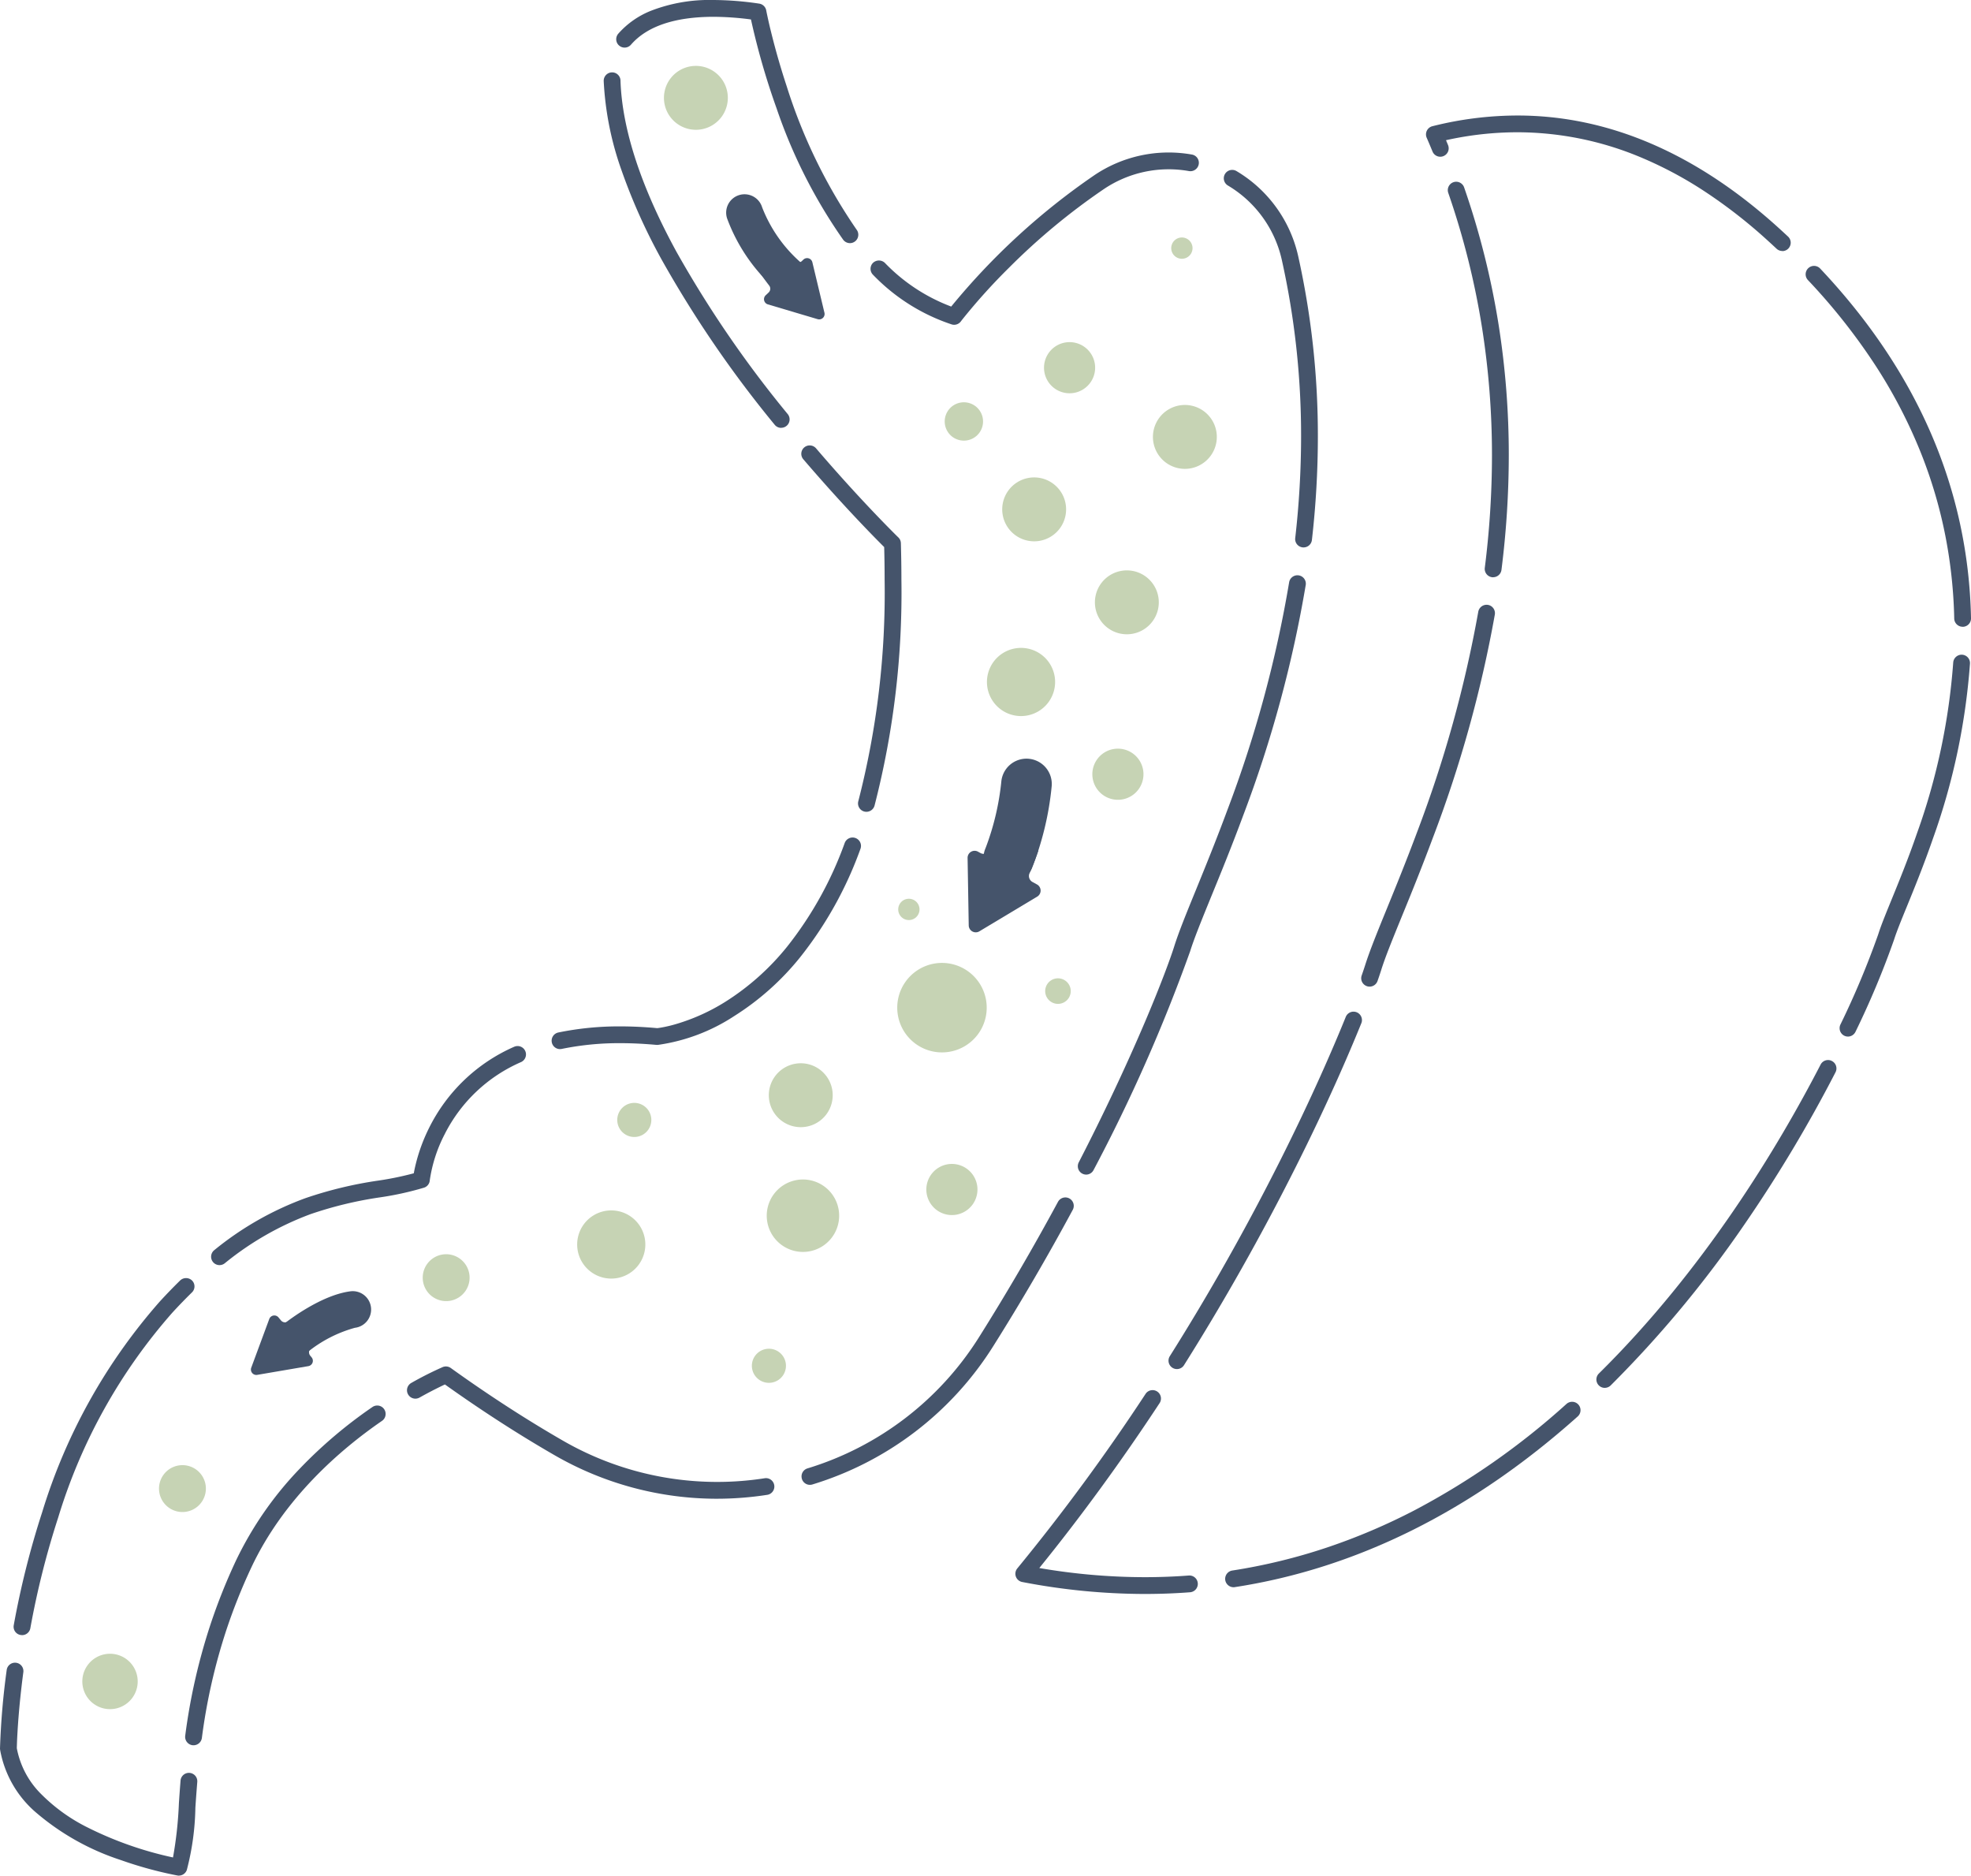 <?xml version="1.0" encoding="UTF-8"?> <svg xmlns="http://www.w3.org/2000/svg" xmlns:xlink="http://www.w3.org/1999/xlink" width="172.324" height="163.952" viewBox="0 0 172.324 163.952"><defs><clipPath id="a"><rect width="172.324" height="163.952" fill="none"></rect></clipPath></defs><g clip-path="url(#a)"><path d="M452.339,179.37a56.814,56.814,0,0,1-10.713-1.047.733.733,0,0,1-.427-1.188,178.542,178.542,0,0,0,11.22-15.264.734.734,0,0,1,1.226.807c-3.345,5.085-6.886,9.936-10.523,14.424a54.737,54.737,0,0,0,9.217.8c1.28,0,2.568-.048,3.828-.143a.734.734,0,1,1,.111,1.463c-1.3.1-2.625.147-3.939.147m7.766-.588a.739.739,0,0,1-.725-.624.682.682,0,0,1-.008-.111.736.736,0,0,1,.622-.725,50.2,50.2,0,0,0,8.317-2.025,53.584,53.584,0,0,0,7.639-3.253,64.961,64.961,0,0,0,13.267-9.287.743.743,0,0,1,.489-.185.734.734,0,0,1,.491,1.28c-9.239,8.261-19.326,13.281-29.98,14.92a.69.69,0,0,1-.113.01m32.458-17.426a.733.733,0,0,1-.515-1.256c9.175-9.054,15.6-19.682,19.382-27a.73.73,0,0,1,.652-.4.7.7,0,0,1,.336.083.73.73,0,0,1,.316.988,122.068,122.068,0,0,1-7.957,13.293,98.114,98.114,0,0,1-11.7,14.08l0,0a.732.732,0,0,1-.513.209m-37.41-1.641a.723.723,0,0,1-.391-.113.736.736,0,0,1-.231-1.012c3.468-5.505,6.719-11.268,9.664-17.13,2.748-5.469,4.628-9.831,5.721-12.528a.735.735,0,0,1,.68-.459.737.737,0,0,1,.735.743.692.692,0,0,1-.054.268c-1.105,2.725-3,7.13-5.769,12.635-2.965,5.9-6.24,11.707-9.734,17.254a.726.726,0,0,1-.62.342m58.672-29.064a.732.732,0,0,1-.733-.731.7.7,0,0,1,.07-.318,74.652,74.652,0,0,0,3.307-7.889c.241-.767.65-1.769,1.167-3.039.646-1.58,1.449-3.547,2.238-5.837a56.29,56.29,0,0,0,3.15-14.879.74.74,0,0,1,.781-.686.733.733,0,0,1,.684.779,57.808,57.808,0,0,1-3.227,15.266c-.817,2.359-1.639,4.374-2.3,5.99-.5,1.22-.89,2.182-1.1,2.846a75.406,75.406,0,0,1-3.382,8.08.74.74,0,0,1-.664.419M472,126.282a.739.739,0,0,1-.662-.417.731.731,0,0,1-.03-.56c.125-.358.225-.658.3-.892.391-1.244,1.065-2.9,1.918-4.99.789-1.932,1.683-4.122,2.625-6.649a106.685,106.685,0,0,0,5.35-19.261.74.74,0,0,1,.847-.6.732.732,0,0,1,.61.719.713.713,0,0,1-.01.131,108.105,108.105,0,0,1-5.423,19.523c-.958,2.572-1.9,4.893-2.665,6.757-.837,2.051-1.5,3.67-1.852,4.809-.081.254-.185.57-.316.94a.734.734,0,0,1-.692.489m51.844-31.457a.735.735,0,0,1-.731-.715.007.007,0,0,1,0,0v-.032a42.247,42.247,0,0,0-.745-7.049,40.788,40.788,0,0,0-2.154-7.363,44.036,44.036,0,0,0-3.9-7.546,52.991,52.991,0,0,0-5.992-7.6.735.735,0,0,1,.533-1.238.735.735,0,0,1,.535.229c8.525,9.032,12.963,19.316,13.191,30.57a.057.057,0,0,1,0,.018.73.73,0,0,1-.721.731ZM482.8,90.5a.738.738,0,0,1-.093-.006.734.734,0,0,1-.636-.819,78.932,78.932,0,0,0,.628-9.825,71.7,71.7,0,0,0-.876-11.214A68.8,68.8,0,0,0,478.877,56.9a.735.735,0,0,1,.453-.934.689.689,0,0,1,.24-.04.735.735,0,0,1,.694.493,70.09,70.09,0,0,1,3.011,11.983,72.923,72.923,0,0,1,.894,11.443,80.45,80.45,0,0,1-.64,10.008.734.734,0,0,1-.727.642m25.276-28.517h0a.738.738,0,0,1-.5-.2c-.292-.274-.562-.521-.819-.755a44.347,44.347,0,0,0-5.7-4.406,34.222,34.222,0,0,0-5.566-2.915A27.99,27.99,0,0,0,484.91,51.6a28.9,28.9,0,0,0-6.23.694c.06.143.121.288.179.431a.733.733,0,0,1-.4.958.709.709,0,0,1-.28.056.732.732,0,0,1-.678-.455c-.173-.419-.344-.825-.513-1.212a.737.737,0,0,1,.5-1,30.592,30.592,0,0,1,7.426-.936h.02c7.955,0,15.632,3.3,22.814,9.813.28.254.562.513.837.771a.731.731,0,0,1,.232.529.734.734,0,0,1-.735.739" transform="translate(-352.256 -40.039)" fill="#45546b"></path><path d="M15.64,163.952a.622.622,0,0,1-.123-.012h0s-.042-.008-.095-.018a34.29,34.29,0,0,1-4.869-1.335,21.738,21.738,0,0,1-7.438-4.181,9.376,9.376,0,0,1-3.1-5.421L0,152.861v-.008a65.341,65.341,0,0,1,.586-6.882.734.734,0,0,1,1.461.1.681.681,0,0,1-.006.093c-.413,3.11-.529,5.407-.559,6.248-.006.185-.01.314-.012.4a7.616,7.616,0,0,0,2.142,4.024,15.35,15.35,0,0,0,4.062,2.913,31.368,31.368,0,0,0,7.452,2.613,34.391,34.391,0,0,0,.515-4.736c.042-.628.088-1.278.143-1.967a.734.734,0,1,1,1.463.117c-.064.789-.117,1.524-.165,2.236a22.97,22.97,0,0,1-.749,5.445.735.735,0,0,1-.692.491m1.282-11.391a.816.816,0,0,1-.1-.006.738.738,0,0,1-.636-.733.7.7,0,0,1,.006-.093,52.391,52.391,0,0,1,2.2-9.7,50.934,50.934,0,0,1,2.232-5.6,30.7,30.7,0,0,1,5.586-8.05,40.306,40.306,0,0,1,6.354-5.388.749.749,0,0,1,.417-.129.734.734,0,0,1,.721.868.721.721,0,0,1-.3.471c-3.649,2.51-8.6,6.775-11.445,12.85a50.211,50.211,0,0,0-2.168,5.435,51.15,51.15,0,0,0-2.14,9.436.737.737,0,0,1-.726.638m-15-9.63h0a.757.757,0,0,1-.133-.012.726.726,0,0,1-.471-.3.737.737,0,0,1-.119-.55,75.765,75.765,0,0,1,2.488-9.887A49.857,49.857,0,0,1,14,113.734c.578-.628,1.167-1.236,1.755-1.812a.752.752,0,0,1,1.039.012.731.731,0,0,1-.012,1.037c-.568.556-1.139,1.145-1.7,1.755a48.28,48.28,0,0,0-9.99,17.909,73.629,73.629,0,0,0-2.44,9.694.734.734,0,0,1-.723.6m60.753-11.922a28.416,28.416,0,0,1-14.225-3.822c-3.14-1.81-6.355-3.885-9.557-6.167-.107.048-.215.1-.324.153-.411.2-1.075.531-1.9.994a.747.747,0,0,1-.358.093.732.732,0,0,1-.64-.374.72.72,0,0,1-.095-.366.738.738,0,0,1,.376-.634,29.9,29.9,0,0,1,2.74-1.383.737.737,0,0,1,.707.074h0l.01.008,0,0,.01.006,0,0c3.271,2.347,6.554,4.475,9.759,6.322a27,27,0,0,0,17.7,3.3.734.734,0,0,1,.227,1.449,28.681,28.681,0,0,1-4.43.346m8.128-1.214a.732.732,0,0,1-.7-.519.807.807,0,0,1-.032-.219.731.731,0,0,1,.521-.7,26.986,26.986,0,0,0,15-11.475c2.4-3.814,4.722-7.792,6.9-11.824a.736.736,0,0,1,.646-.386.735.735,0,0,1,.646,1.083c-2.19,4.06-4.527,8.066-6.946,11.908a28.457,28.457,0,0,1-15.819,12.1.785.785,0,0,1-.215.032M19.189,110.586a.735.735,0,0,1-.457-1.308,27.529,27.529,0,0,1,7.981-4.549,35.259,35.259,0,0,1,6.389-1.536,27.344,27.344,0,0,0,3.076-.634c.048-.272.109-.556.181-.843a15.226,15.226,0,0,1,1.144-3.1,15.045,15.045,0,0,1,7.45-7.116.743.743,0,0,1,.3-.064.733.733,0,0,1,.67.435.705.705,0,0,1,.064.3.736.736,0,0,1-.433.668,13.49,13.49,0,0,0-6.679,6.31,12.676,12.676,0,0,0-1.3,4.024.007.007,0,0,1,0,.006.728.728,0,0,1-.5.636,27.06,27.06,0,0,1-3.846.847,33.684,33.684,0,0,0-6.093,1.473,26.407,26.407,0,0,0-7.484,4.289.733.733,0,0,1-.459.161m75.777-7.911a.752.752,0,0,1-.336-.081.729.729,0,0,1-.4-.654.714.714,0,0,1,.08-.334C96.44,97.48,98.44,93.239,100.1,89.34c1.375-3.231,2.238-5.584,2.562-6.616.391-1.244,1.065-2.9,1.92-4.99.825-2.025,1.761-4.32,2.748-6.985a104.852,104.852,0,0,0,5.382-19.867.735.735,0,0,1,1.451.231A106.587,106.587,0,0,1,108.7,71.258c-1.006,2.715-2,5.149-2.8,7.1-.834,2.049-1.494,3.665-1.848,4.8a145.266,145.266,0,0,1-8.442,19.116.728.728,0,0,1-.652.4m-46-10.97a.734.734,0,0,1-.151-1.451,26.259,26.259,0,0,1,5.435-.535c1.027,0,2.108.052,3.217.153l.04-.006c.048,0,.157-.02.33-.048a11.582,11.582,0,0,0,1.268-.3,17.33,17.33,0,0,0,4.308-1.942,21.952,21.952,0,0,0,5.414-4.827,31.977,31.977,0,0,0,5.034-9.064.735.735,0,0,1,1.423.262.768.768,0,0,1-.046.252,33.3,33.3,0,0,1-5.274,9.477,23.355,23.355,0,0,1-5.777,5.149,16.281,16.281,0,0,1-6.664,2.512H57.4c-1.087-.1-2.148-.151-3.15-.151a24.915,24.915,0,0,0-5.129.5.677.677,0,0,1-.155.016M75.753,70.96a.725.725,0,0,1-.2-.026.734.734,0,0,1-.511-.9,73.006,73.006,0,0,0,2.3-19.374c0-.932-.012-1.888-.038-2.84-.785-.779-3.6-3.623-7.057-7.659a.734.734,0,1,1,1.115-.954c3.08,3.6,5.664,6.252,6.631,7.224.34.344.539.537.549.545v0a.726.726,0,0,1,.222.505c.03,1.081.046,2.15.046,3.176A74.539,74.539,0,0,1,76.46,70.423a.737.737,0,0,1-.707.537M113.97,47.852h0a.6.6,0,0,1-.085-.006.732.732,0,0,1-.65-.719.778.778,0,0,1,.006-.093,78.8,78.8,0,0,0,.513-8.879,70.613,70.613,0,0,0-1.687-15.445,10.128,10.128,0,0,0-4.712-6.494.734.734,0,1,1,.751-1.262,11.586,11.586,0,0,1,5.394,7.434,72.2,72.2,0,0,1,1.721,15.767A79.842,79.842,0,0,1,114.7,47.2a.732.732,0,0,1-.729.65M68.3,37.4a.728.728,0,0,1-.57-.272,98.726,98.726,0,0,1-9.859-14.392,50.789,50.789,0,0,1-3.547-7.895,27.2,27.2,0,0,1-1.542-7.756v-.02a.736.736,0,0,1,.708-.739h.026a.732.732,0,0,1,.733.709c.137,4.251,1.789,9.3,4.909,15A97.185,97.185,0,0,0,68.873,36.2a.733.733,0,0,1-.111,1.031.725.725,0,0,1-.461.163M83.418,28.39a.734.734,0,0,1-.217-.034,16.939,16.939,0,0,1-6.876-4.34.734.734,0,0,1,0-1.037.753.753,0,0,1,1.039,0,15.735,15.735,0,0,0,5.8,3.818A59.848,59.848,0,0,1,95.687,15.31a11.615,11.615,0,0,1,8.523-1.8.731.731,0,0,1,.594.851.741.741,0,0,1-.852.594,10.134,10.134,0,0,0-7.442,1.574,56.981,56.981,0,0,0-8.3,6.88,52.276,52.276,0,0,0-3.994,4.418c-.143.179-.208.266-.211.272l0,0a.738.738,0,0,1-.588.292m-9.106-7.138v0a.739.739,0,0,1-.594-.3A45.372,45.372,0,0,1,67.9,9.481,63.735,63.735,0,0,1,65.656,1.7a25.585,25.585,0,0,0-3.289-.231c-3.38.008-5.8.827-7.2,2.436a.734.734,0,0,1-1.035.079.721.721,0,0,1-.254-.5.739.739,0,0,1,.175-.535,7.506,7.506,0,0,1,2.9-2.023A14.11,14.11,0,0,1,62.323,0h.044a27.942,27.942,0,0,1,4.008.316.738.738,0,0,1,.616.59c0,.01.034.181.1.489.095.443.2.91.32,1.383.386,1.578.847,3.176,1.367,4.754A46.845,46.845,0,0,0,74.9,20.085a.726.726,0,0,1,.141.441.732.732,0,0,1-.733.727" fill="#45546b"></path><path d="M426.408,362.8c-.219.627-.463,1.248-.73,1.858a.594.594,0,0,0,.255.758l.4.22a.614.614,0,0,1,.018,1.063l-5.058,3.034a.614.614,0,0,1-.929-.516l-.1-5.9a.614.614,0,0,1,.911-.547l.208.115a.613.613,0,0,0,.866-.3q.221-.54.413-1.091c.417-1.2,4.224-.058,3.748,1.307" transform="translate(-335.668 -288.324)" fill="#45546b"></path><path d="M113.55,569.511c-.441.253-.874.525-1.3.812a.464.464,0,0,1-.619-.087l-.218-.263a.472.472,0,0,0-.806.138l-1.575,4.255a.472.472,0,0,0,.522.629l4.472-.764a.472.472,0,0,0,.284-.767l-.117-.141a.472.472,0,0,1,.107-.7q.377-.244.766-.467c.844-.485-.557-3.2-1.521-2.648" transform="translate(-87.065 -454.816)" fill="#45546b"></path><path d="M429.364,340.375a2.212,2.212,0,0,1-2.019-3.109,22.647,22.647,0,0,0,1.378-5.852,2.211,2.211,0,0,1,4.392.515,26.313,26.313,0,0,1-1.733,7.141,2.211,2.211,0,0,1-2.018,1.306" transform="translate(-341.173 -263.144)" fill="#45546b"></path><path d="M122.349,566.377a1.607,1.607,0,0,1-1-2.868c.314-.248,3.145-2.432,5.681-2.778a1.607,1.607,0,1,1,.434,3.184,11.426,11.426,0,0,0-4.125,2.117,1.6,1.6,0,0,1-.994.345" transform="translate(-96.437 -447.85)" fill="#45546b"></path><path d="M329.257,110.209c.284.427.586.845.9,1.249a.45.45,0,0,1-.044.6l-.258.244a.472.472,0,0,0,.19.8l4.349,1.292a.472.472,0,0,0,.594-.562l-1.056-4.412a.472.472,0,0,0-.784-.233l-.133.126a.472.472,0,0,1-.7-.061q-.268-.36-.517-.734c-.539-.811-3.158.766-2.542,1.691" transform="translate(-262.907 -86.495)" fill="#45546b"></path><path d="M321.427,93.644a1.6,1.6,0,0,1-.962-.321,15.409,15.409,0,0,1-4.96-6.8,1.607,1.607,0,1,1,3.063-.973,12.354,12.354,0,0,0,3.824,5.2,1.607,1.607,0,0,1-.965,2.893" transform="translate(-251.936 -67.432)" fill="#45546b"></path><path d="M293.932,30.96a2.793,2.793,0,1,1-3.2-2.313,2.793,2.793,0,0,1,3.2,2.313" transform="translate(-230.333 -22.852)" fill="#c6d3b4"></path><path d="M440.861,209.668a2.793,2.793,0,1,1-3.2-2.313,2.794,2.794,0,0,1,3.2,2.313" transform="translate(-347.687 -165.588)" fill="#c6d3b4"></path><path d="M510.571,103.911a.931.931,0,1,1-1.068-.771.931.931,0,0,1,1.068.771" transform="translate(-406.32 -82.37)" fill="#c6d3b4"></path><path d="M500.807,179.088a2.793,2.793,0,1,1,3.2,2.313,2.794,2.794,0,0,1-3.2-2.313" transform="translate(-399.971 -140.452)" fill="#c6d3b4"></path><path d="M475.6,250.919a2.793,2.793,0,1,1,3.2,2.313,2.793,2.793,0,0,1-3.2-2.313" transform="translate(-379.837 -197.824)" fill="#c6d3b4"></path><path d="M389.766,422.688a3.911,3.911,0,1,1,4.484,3.238,3.911,3.911,0,0,1-4.484-3.238" transform="translate(-311.27 -333.984)" fill="#c6d3b4"></path><path d="M333.965,464.962a2.793,2.793,0,1,1,3.2,2.313,2.794,2.794,0,0,1-3.2-2.313" transform="translate(-266.712 -368.783)" fill="#c6d3b4"></path><path d="M333.069,515.87a3.166,3.166,0,1,1,3.63,2.621,3.166,3.166,0,0,1-3.63-2.621" transform="translate(-265.993 -409.099)" fill="#c6d3b4"></path><path d="M250.729,529.083a2.98,2.98,0,1,1,3.416,2.467,2.98,2.98,0,0,1-3.416-2.467" transform="translate(-200.229 -419.825)" fill="#c6d3b4"></path><path d="M183.631,547.017a2.049,2.049,0,1,1,2.349,1.7,2.048,2.048,0,0,1-2.349-1.7" transform="translate(-146.647 -435.011)" fill="#c6d3b4"></path><path d="M69.088,638.606a2.049,2.049,0,1,1,2.349,1.7,2.048,2.048,0,0,1-2.349-1.7" transform="translate(-55.16 -508.164)" fill="#c6d3b4"></path><path d="M35.786,720.985a2.421,2.421,0,1,1,2.776,2,2.421,2.421,0,0,1-2.776-2" transform="translate(-28.557 -573.617)" fill="#c6d3b4"></path><path d="M434.6,283.856a2.98,2.98,0,1,1-3.417-2.467,2.98,2.98,0,0,1,3.417,2.467" transform="translate(-342.39 -224.718)" fill="#c6d3b4"></path><path d="M326.593,587.431a1.49,1.49,0,1,1,1.708,1.233,1.49,1.49,0,0,1-1.708-1.233" transform="translate(-260.838 -467.808)" fill="#c6d3b4"></path><path d="M402.384,508.036a2.235,2.235,0,1,1,2.562,1.85,2.235,2.235,0,0,1-2.562-1.85" transform="translate(-321.366 -403.704)" fill="#c6d3b4"></path><path d="M271.064,480.187a1.49,1.49,0,1,1-1.708-1.233,1.49,1.49,0,0,1,1.708,1.233" transform="translate(-214.137 -382.53)" fill="#c6d3b4"></path><path d="M413.664,176.1a1.676,1.676,0,1,1-1.922-1.387,1.676,1.676,0,0,1,1.922,1.387" transform="translate(-327.738 -139.527)" fill="#c6d3b4"></path><path d="M474.488,327.708a2.235,2.235,0,1,1,2.562,1.85,2.235,2.235,0,0,1-2.562-1.85" transform="translate(-378.956 -259.675)" fill="#c6d3b4"></path><path d="M453.992,426.134a1.117,1.117,0,1,1,1.281.925,1.118,1.118,0,0,1-1.281-.925" transform="translate(-362.597 -339.323)" fill="#c6d3b4"></path><path d="M391.987,391.08a.931.931,0,1,1-1.068-.771.931.931,0,0,1,1.068.771" transform="translate(-311.606 -311.735)" fill="#c6d3b4"></path><path d="M457.9,150.452a2.235,2.235,0,1,1-2.562-1.85,2.235,2.235,0,0,1,2.562,1.85" transform="translate(-362.181 -118.667)" fill="#c6d3b4"></path></g></svg> 